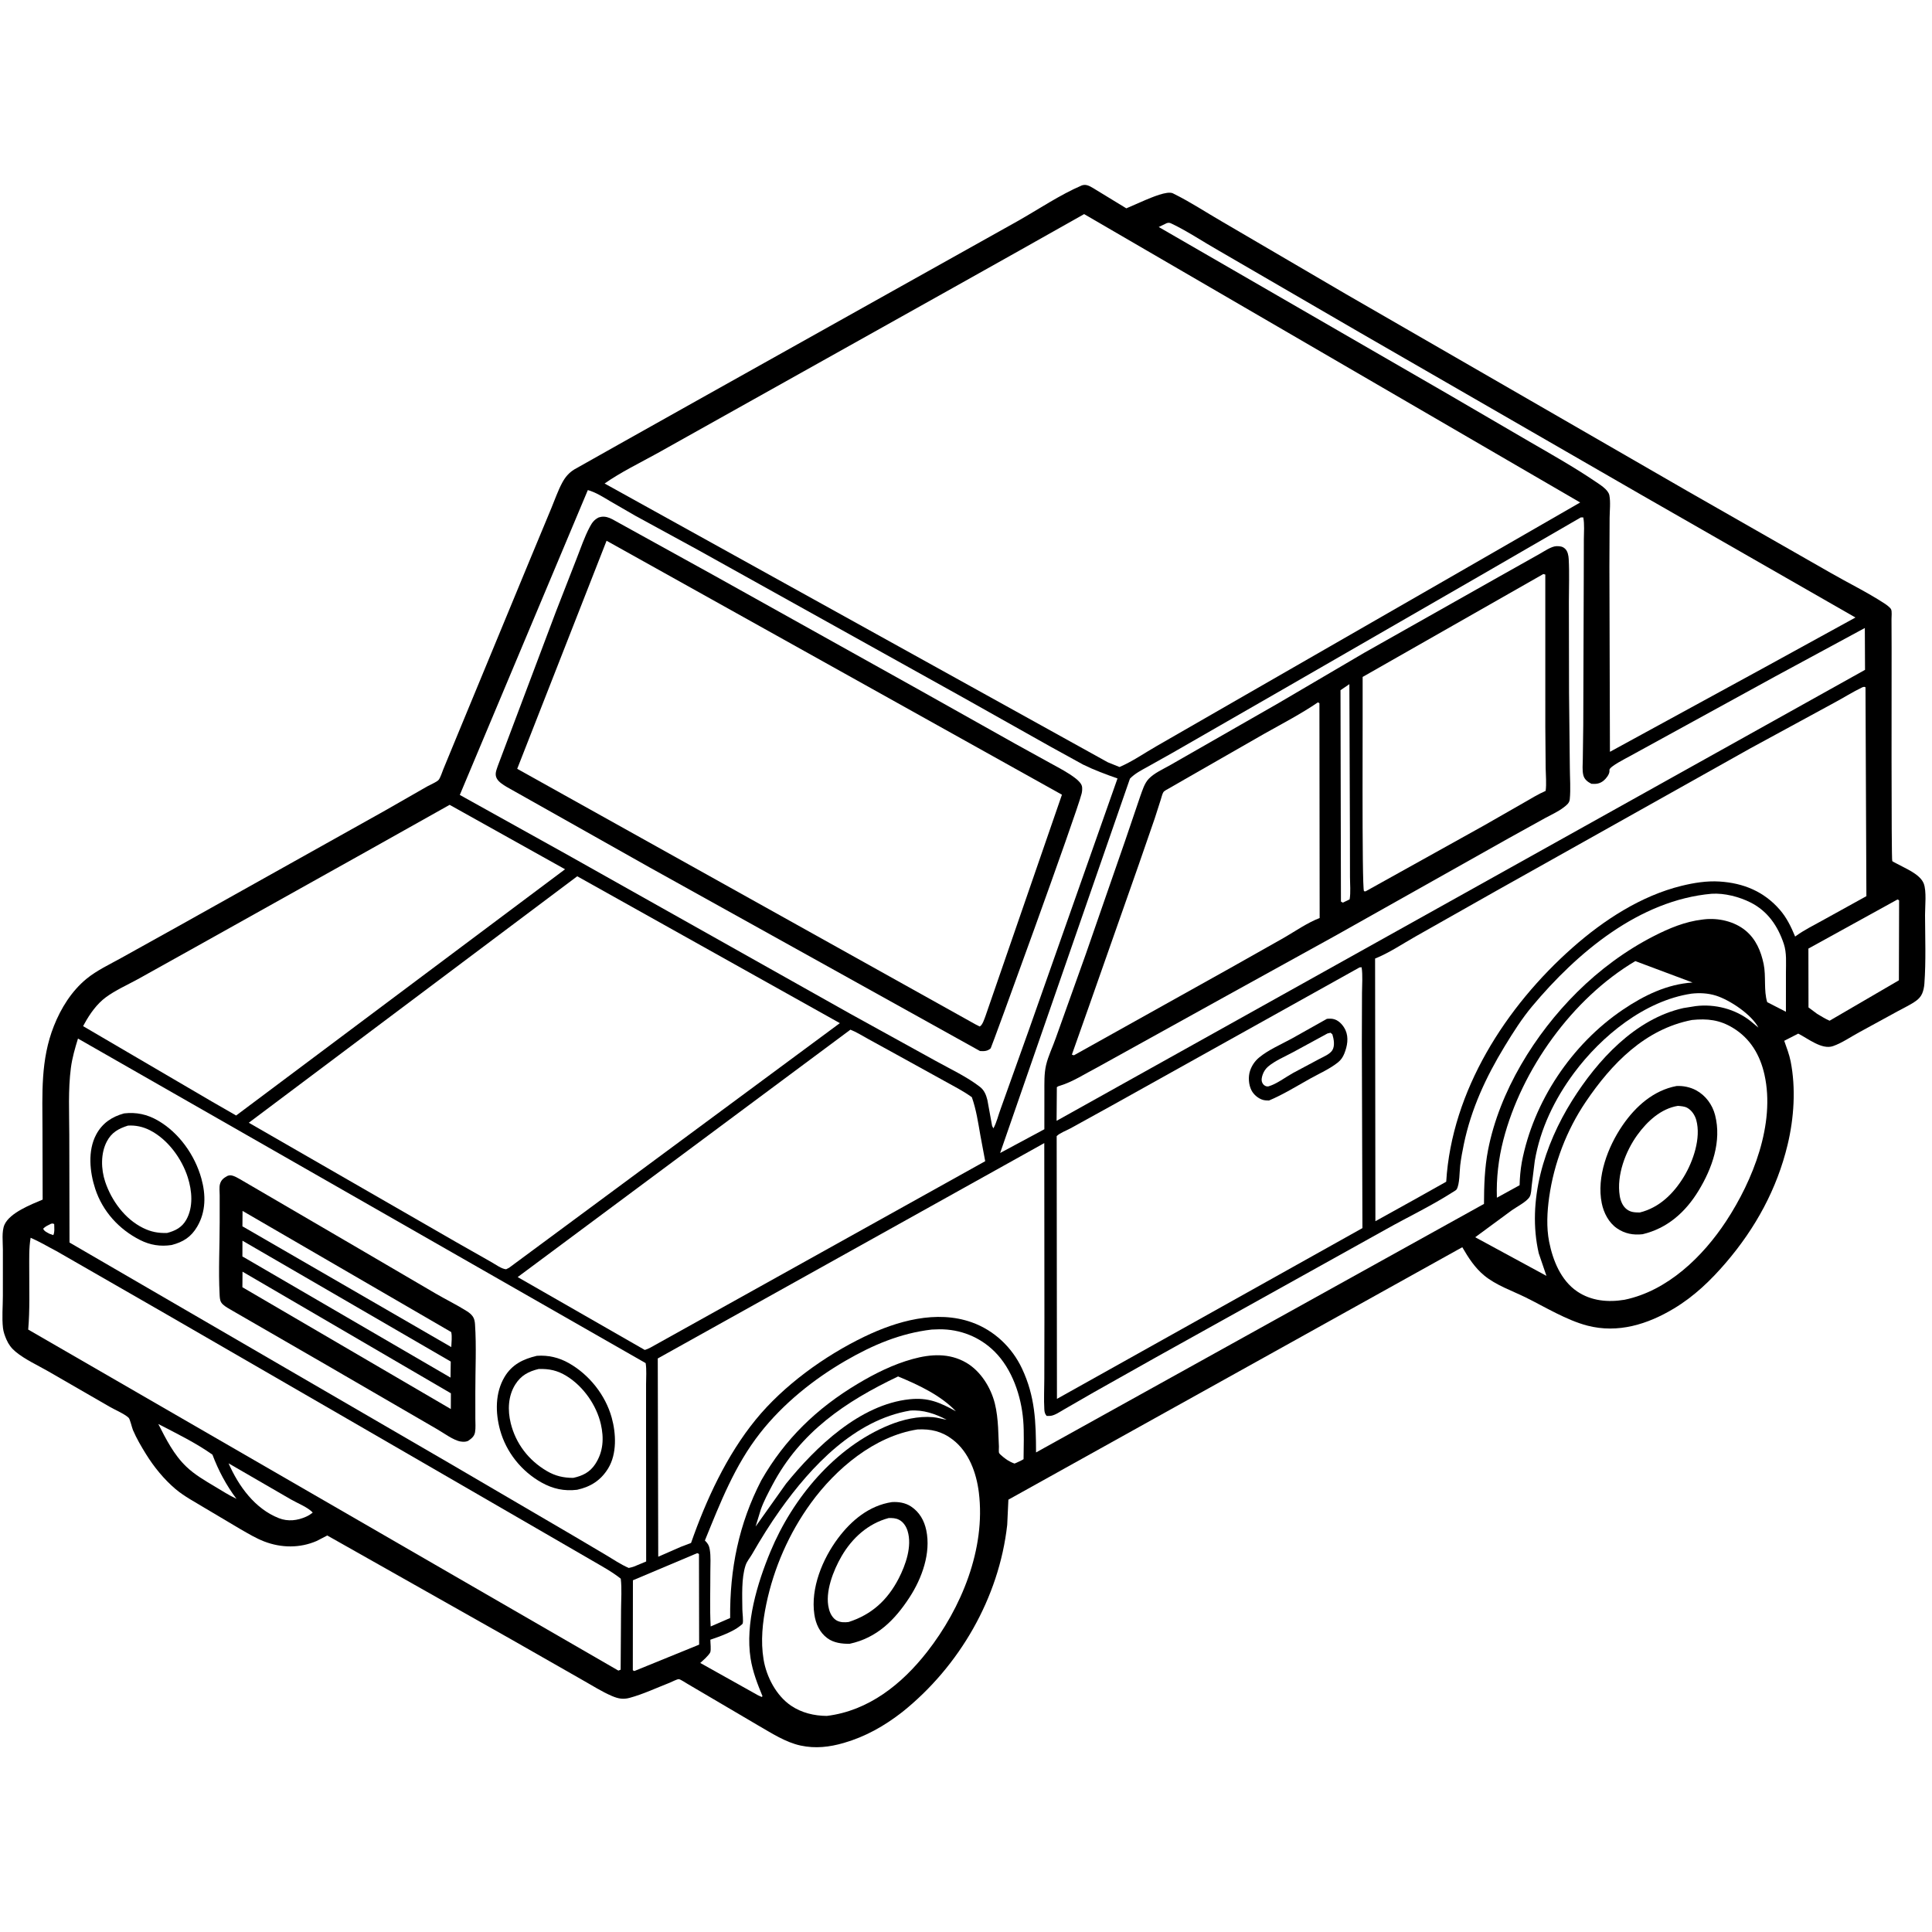 <svg version="1.1" xmlns="http://www.w3.org/2000/svg" style="display: block;" viewBox="0 0 2048 2048" width="1024" height="1024">
<path transform="translate(0,0)" fill="rgb(255,255,255)" d="M -0 -0 L 2048 0 L 2048 2048 L -0 2048 L -0 -0 z"/>
<path transform="translate(0,0)" fill="rgb(0,0,0)" d="M 1146.87 196.5 L 1148.43 196.132 C 1153 195.22 1158.13 199.081 1161.92 201.315 L 1193.96 220.847 L 1214.2 212.032 C 1220.37 209.515 1237.18 202.074 1243.24 204.909 L 1244.4 205.5 C 1261.99 214.172 1278.72 225.284 1295.74 235.098 L 1426.66 311.698 L 1789.47 520.974 L 1940.19 607.058 C 1959.17 617.985 1979.58 627.892 1997.87 639.858 C 1999.72 641.068 2003.81 644.049 2004.66 645.965 C 2005.69 648.27 2005.06 653.666 2005.07 656.247 L 2005.18 686.701 C 2005.23 705.718 2004.76 910.465 2005.87 912.773 C 2006.09 913.234 2010.19 915.222 2011.02 915.685 C 2019.82 920.591 2035.14 926.514 2039.17 936.418 C 2042.42 944.402 2040.59 961.003 2040.62 969.894 C 2040.72 993.928 2041.68 1018.78 2039.93 1042.75 C 2039.68 1046.2 2038.92 1050.19 2037.5 1053.36 C 2036.12 1056.43 2033.94 1058.83 2031.25 1060.81 C 2025.47 1065.06 2018.21 1068.3 2011.92 1071.81 L 1971.16 1094.08 C 1962.07 1098.94 1952.71 1105.59 1943 1108.94 C 1931.21 1113.01 1916.4 1100.77 1906.19 1095.68 L 1891.36 1103.29 C 1893.8 1110.36 1896.71 1117.74 1898.15 1125.07 C 1903.81 1153.73 1901.72 1185.31 1894.91 1213.56 C 1883.65 1260.36 1860.88 1301.89 1829.67 1338.34 C 1813.48 1357.26 1795.93 1374.13 1774.5 1387.03 C 1746.55 1403.85 1715.1 1413.66 1682.69 1405.22 C 1660.58 1399.46 1637.95 1385.54 1617.48 1375.42 C 1602.65 1368.09 1586.01 1362.58 1573.19 1351.96 C 1563.25 1343.73 1556.5 1333.14 1550.09 1322.1 L 1068.94 1589.71 L 1067.69 1616.38 C 1059.05 1693.79 1016.97 1766.43 956.484 1814.81 C 937.434 1829.63 917.687 1840.85 894.443 1847.59 C 879.204 1852 864.357 1853.73 848.682 1850.36 C 832.644 1846.91 817.805 1837.14 803.754 1829.07 L 728.712 1784.92 C 726.849 1783.9 721.202 1780.01 719.482 1779.97 C 717.702 1779.93 711.762 1783.04 709.812 1783.8 C 696.077 1789.16 681.707 1795.93 667.502 1799.78 C 660.572 1801.66 655.379 1800.67 648.795 1797.88 C 637.778 1793.2 626.984 1786.19 616.487 1780.34 L 542.678 1738.24 L 346.917 1627.69 L 335.684 1633.5 C 317.783 1641.25 298.022 1640.95 280 1633.99 C 271.29 1630.62 263.095 1625.66 255 1621.04 L 217.422 1598.74 C 206.98 1592.32 195.429 1586.37 186.079 1578.47 C 173.904 1568.18 163.155 1554.98 154.783 1541.46 C 149.741 1533.31 144.682 1524.72 140.926 1515.89 C 139.904 1513.48 137.798 1504.27 136.389 1502.93 C 131.958 1498.7 122.021 1494.59 116.402 1491.32 L 51.147 1453.66 C 39.882 1447.2 26.459 1441.11 16.5 1432.86 C 12.137 1429.24 9.099 1425.18 6.842 1419.98 C 5.159 1416.09 3.637 1411.94 3.156 1407.72 C 1.914 1396.81 3.039 1384.76 3.032 1373.73 L 3.056 1324.71 C 3.078 1316.92 1.6 1305.26 4.761 1298.22 C 10.505 1285.43 33.243 1276.7 45.22 1271.62 L 45.028 1197.43 C 44.964 1159.45 42.848 1123.63 57.148 1087.53 C 64.591 1068.74 75.808 1050.69 91.533 1037.71 C 102.434 1028.71 116.22 1022.33 128.556 1015.45 L 188.459 982.15 L 408.078 859.284 L 452.922 833.606 C 455.666 832.037 463.078 828.904 464.905 826.771 C 466.879 824.467 468.755 818.274 469.962 815.367 L 484.262 780.667 L 561.594 593.638 L 584.427 538.694 C 588.154 529.792 591.372 520.239 595.941 511.745 C 599.147 505.785 602.953 501.246 608.713 497.672 L 655.371 471.398 L 739.199 424.374 L 946.138 308.547 L 1078.62 234.455 C 1100.88 221.886 1123.4 206.575 1146.87 196.5 z"/>
<path transform="translate(0,0)" fill="rgb(255,255,255)" d="M 53.477 1297.5 C 55.568 1296.86 55.117 1296.71 57.444 1297.5 C 57.461 1301.07 58.129 1306.05 56.5 1309.28 L 52.5 1307.87 C 49.999 1306.45 46.906 1305.28 45.745 1302.5 C 47.917 1300.14 50.666 1298.94 53.477 1297.5 z"/>
<path transform="translate(0,0)" fill="rgb(255,255,255)" d="M 167.811 1509.51 C 186.937 1519.41 207.643 1529.53 225.198 1541.99 C 231.525 1558.79 239.873 1574.51 250.686 1588.83 C 242.679 1585.07 235.028 1580.11 227.424 1575.58 C 216.986 1569.36 206.406 1563.22 197.559 1554.78 C 184.286 1542.13 176.021 1525.6 167.811 1509.51 z"/>
<path transform="translate(0,0)" fill="rgb(255,255,255)" d="M 242.298 1551.19 L 308.281 1589.4 C 314.786 1593.2 326.715 1597.88 331.5 1603.43 L 327.996 1605.92 L 324.735 1607.64 C 315.452 1611.9 305.248 1613.13 295.567 1609.31 C 270.237 1599.33 252.969 1575.47 242.298 1551.19 z"/>
<path transform="translate(0,0)" fill="rgb(255,255,255)" d="M 1430.39 725.244 L 1430.96 882.527 L 1431.04 929.48 C 1431.05 937.139 1431.93 945.889 1430.67 953.361 L 1423.5 956.837 L 1421.45 955.707 L 1420.99 731.632 L 1430.39 725.244 z"/>
<path transform="translate(0,0)" fill="rgb(255,255,255)" d="M 951.999 1459.09 C 973.214 1467.85 997.385 1479.15 1013.29 1496.02 C 996.333 1486.62 983.931 1481.2 964.158 1483.28 C 911.563 1488.81 864.914 1533.65 833.186 1572.84 L 800.955 1618.22 L 806.508 1600.07 C 809.718 1591.1 814.398 1582.41 818.846 1574 C 848.568 1517.83 896.062 1485.8 951.999 1459.09 z"/>
<path transform="translate(0,0)" fill="rgb(255,255,255)" d="M 964.739 1495.28 C 978.638 1494.25 991.372 1498.66 1003.51 1505 C 998.595 1504.22 993.837 1502.66 988.859 1502.24 C 973.402 1500.96 956.968 1504.76 942.731 1510.55 C 885.023 1534.03 840.198 1588.2 816.719 1644.71 C 802.643 1678.58 789.87 1721.15 795.653 1758.04 C 797.838 1771.98 802.904 1785.03 808.268 1798 L 807.5 1798.86 L 803.476 1797.04 L 742.302 1762.8 L 747.449 1758.08 C 749.01 1756.52 752.251 1753.29 752.924 1751.41 C 753.915 1748.63 752.99 1741.42 753.011 1738.16 C 762.444 1734.97 776.473 1729.97 784.212 1723.78 C 784.701 1723.39 786.934 1721.75 787.183 1721.18 C 788.234 1718.78 786.967 1709.63 786.941 1706.28 C 786.832 1691.88 785.794 1673.03 790.35 1659.3 C 791.765 1655.03 794.991 1651.38 797.221 1647.5 C 806.506 1631.37 816.232 1615.69 827.028 1600.52 C 860.098 1554.06 906.028 1505.23 964.739 1495.28 z"/>
<path transform="translate(0,0)" fill="rgb(255,255,255)" d="M 738.859 1646.5 C 740.276 1646.59 739.537 1646.37 740.948 1647.5 L 741.117 1743.39 L 672.5 1771.34 C 671.597 1771.1 672.193 1771.3 670.811 1770.5 L 670.918 1675.16 L 738.859 1646.5 z"/>
<path transform="translate(0,0)" fill="rgb(255,255,255)" d="M 1792.99 1053.32 C 1801.74 1052.32 1810.59 1052.77 1819.02 1055.42 C 1833.87 1060.1 1856.79 1075.5 1864.01 1089.33 L 1855.77 1082.48 C 1839.62 1069.58 1817.76 1063.96 1797.36 1066.53 L 1784.42 1068.6 C 1733.23 1080.09 1693.32 1123.93 1666.51 1166.67 C 1636.89 1213.89 1618.44 1273.14 1631.13 1328.53 L 1639.28 1352.47 L 1563.78 1311.52 L 1602.71 1282.86 C 1607.84 1279.24 1618.36 1273.88 1621.42 1268.77 C 1623.24 1265.73 1623.27 1260.38 1623.67 1256.84 L 1626.92 1230.66 C 1632.7 1196.49 1647.95 1165.09 1668.53 1137.38 C 1697.63 1098.2 1743.52 1060.72 1792.99 1053.32 z"/>
<path transform="translate(0,0)" fill="rgb(255,255,255)" d="M 2011.38 953.5 C 2012.47 953.789 2011.85 953.538 2013.14 954.5 L 2012.9 1039.17 L 1939.44 1082.01 C 1934.82 1079.96 1930.58 1077.33 1926.25 1074.74 L 1917.08 1067.93 L 1916.98 1005.54 L 2011.38 953.5 z"/>
<path transform="translate(0,0)" fill="rgb(255,255,255)" d="M 1733.5 1018.81 L 1794.17 1041.51 C 1767.19 1043.22 1742.64 1055.24 1720.46 1070.21 C 1666.04 1106.93 1625.38 1167.78 1613.16 1232.13 C 1611.75 1240.28 1611.04 1248.1 1610.85 1256.37 L 1586.76 1269.63 C 1586.06 1249.13 1588.47 1228.32 1593.59 1208.46 C 1612.86 1133.74 1666.64 1058.45 1733.5 1018.81 z"/>
<path transform="translate(0,0)" fill="rgb(255,255,255)" d="M 987.656 1409.39 L 995.67 1409.1 C 1017.85 1408.93 1038.66 1417.16 1054.39 1432.83 C 1072.93 1451.29 1082.54 1479.83 1084.64 1505.48 C 1085.75 1519.06 1085.07 1533.18 1085.02 1546.81 C 1081.98 1548.64 1078.75 1550 1075.51 1551.43 C 1072.87 1550.61 1070.55 1549.4 1068.2 1547.95 C 1066.16 1546.69 1059.99 1542.09 1059.02 1540.13 C 1058.6 1539.28 1058.92 1534.53 1058.89 1533.35 L 1058.02 1513 C 1057.5 1504.59 1056.62 1495.93 1054.57 1487.74 C 1050.32 1470.79 1039.51 1453.37 1024.16 1444.46 C 1006.33 1434.12 986.73 1435.31 967.496 1440.6 C 946.881 1446.26 927.289 1456.04 909 1467 C 865.819 1492.85 832.042 1525.41 806.975 1569.28 C 783.127 1615.43 773.479 1663.53 773.992 1715.16 L 753.353 1724.11 C 752.271 1704.93 753.068 1685.3 752.992 1666.07 C 752.961 1658.36 753.663 1649.89 752.343 1642.33 C 751.676 1638.52 750.572 1636.45 747.874 1633.67 L 747.209 1633 C 763.574 1592.9 778.761 1553.46 805.835 1518.97 C 830.093 1488.07 862.317 1462.13 896.175 1442.52 C 924.977 1425.84 954.31 1413.28 987.656 1409.39 z"/>
<path transform="translate(0,0)" fill="rgb(255,255,255)" d="M 1236.89 236.5 C 1239.21 235.991 1239.72 236.015 1242 237.099 C 1258.93 245.152 1275.55 256.433 1291.96 265.697 L 1441.1 352.299 L 1741 525.209 L 1966.85 654.592 L 1870.66 707.399 L 1706.6 796.95 L 1706.03 600.571 L 1706.25 549.081 C 1706.3 541.548 1707.43 532.297 1705.98 525 C 1704.79 519.043 1696.19 513.856 1691.39 510.6 C 1668.83 495.278 1644.6 481.663 1621 467.982 L 1534.75 417.683 L 1228.31 240.626 L 1236.89 236.5 z"/>
<path transform="translate(0,0)" fill="rgb(255,255,255)" d="M 1636 608.5 L 1638.08 609.047 L 1638.1 770.514 L 1638.46 814.093 C 1638.58 821.932 1639.46 830.636 1638.45 838.379 C 1630.28 841.915 1622.78 846.677 1615.04 851.045 L 1572.64 875.307 L 1447.5 944.906 L 1445.88 944.695 C 1443.44 941.346 1444.74 740.759 1444.46 717.574 L 1636 608.5 z"/>
<path transform="translate(0,0)" fill="rgb(255,255,255)" d="M 1397.11 744.5 L 1398.64 745.5 L 1398.89 973.136 C 1385.77 978.181 1372.87 987.219 1360.68 994.258 L 1304.27 1026.08 L 1138.5 1118.61 C 1137.28 1118.4 1138.04 1118.57 1136.24 1117.95 L 1154.81 1065.41 L 1207.3 916.033 L 1224.1 867.462 L 1230.52 847.444 C 1231.22 845.367 1232.06 841.508 1233.23 839.744 C 1234.26 838.193 1237.75 836.537 1239.3 835.644 L 1256.09 825.981 L 1340.09 777.862 C 1359.2 767.096 1378.99 756.867 1397.11 744.5 z"/>
<path transform="translate(0,0)" fill="rgb(255,255,255)" d="M 972.528 1515.28 C 986.864 1514.58 998.461 1517.24 1010 1526.11 C 1027.11 1539.26 1035.03 1561.27 1037.61 1582.01 C 1045.04 1641.92 1019.08 1704.63 982.749 1751.08 C 955.93 1785.37 920.671 1813.53 876.507 1818.94 C 863.028 1818.84 849.732 1815.69 838.481 1808.05 C 822.84 1797.42 812.474 1777.51 809.426 1759.15 C 806.18 1739.59 808.29 1719.7 812.304 1700.42 C 820.286 1662.07 836.516 1625.06 859.568 1593.34 C 886.035 1556.91 926.862 1522.41 972.528 1515.28 z"/>
<path transform="translate(0,0)" fill="rgb(0,0,0)" d="M 945.441 1592.29 C 952.525 1591.86 959.658 1592.95 965.665 1596.9 C 974.626 1602.79 979.701 1611.76 981.885 1622.12 C 986.979 1646.3 977.308 1673.01 964.257 1693.1 C 948.496 1717.35 929.597 1736.3 900.585 1742.5 C 892.406 1742.56 883.882 1741.57 877.088 1736.59 C 868.851 1730.55 864.72 1721.28 863.256 1711.41 C 859.125 1683.52 871.831 1652.7 888.311 1630.63 C 902.489 1611.65 921.492 1595.89 945.441 1592.29 z"/>
<path transform="translate(0,0)" fill="rgb(255,255,255)" d="M 942.004 1609.19 C 945.939 1609.12 949.414 1609.19 953 1611.01 C 957.576 1613.32 960.597 1618.06 962.075 1622.85 C 967.064 1639.04 960.046 1658.91 952.636 1673.28 C 940.844 1696.15 923.973 1711.56 899.598 1719.39 C 895.448 1719.92 890.764 1719.9 887 1717.84 C 882.897 1715.6 880.125 1710.77 878.94 1706.38 L 878.626 1705.13 C 874.165 1687.86 883.473 1664.51 892.054 1649.73 C 903.299 1630.37 920.174 1615.04 942.004 1609.19 z"/>
<path transform="translate(0,0)" fill="rgb(255,255,255)" d="M 1793.59 1081.22 C 1809.92 1079.59 1822.9 1081.03 1837.05 1089.64 C 1855.49 1100.86 1865.81 1118.46 1870.43 1139.26 C 1882.03 1191.44 1858.14 1251.25 1829.93 1294.25 C 1805.09 1332.13 1767.61 1368.43 1722.01 1377.81 C 1704.56 1380.69 1686.81 1379.11 1671.84 1368.98 C 1654.58 1357.29 1646.08 1336.07 1642.16 1316.35 C 1639.14 1301.16 1640.03 1284.31 1642.18 1269.1 C 1647.26 1233.11 1660.65 1198.05 1681.02 1167.92 C 1708.36 1127.5 1743.81 1090.84 1793.59 1081.22 z"/>
<path transform="translate(0,0)" fill="rgb(0,0,0)" d="M 1777.16 1151.23 C 1784.12 1150.82 1791.84 1152.44 1797.97 1155.76 C 1808.07 1161.24 1815.21 1170.99 1818.06 1182.04 C 1825.2 1209.78 1814.93 1238.56 1800.56 1262.16 C 1786.66 1284.99 1767.44 1302.1 1741.21 1308.33 C 1731.32 1309.43 1722.38 1307.79 1714.03 1302.05 C 1705.33 1296.08 1699.97 1285.62 1697.92 1275.45 C 1692.28 1247.57 1704.34 1215.73 1719.95 1192.95 C 1733.67 1172.92 1752.75 1155.82 1777.16 1151.23 z"/>
<path transform="translate(0,0)" fill="rgb(255,255,255)" d="M 1778.63 1172.26 C 1781.84 1172.55 1785.62 1172.74 1788.5 1174.32 C 1793.3 1176.96 1796.69 1182.15 1798.12 1187.33 C 1803.36 1206.32 1794.81 1231.11 1784.98 1247.32 C 1774.13 1265.22 1758.92 1280.22 1738.21 1285.3 C 1732.96 1285.19 1728.71 1285.19 1724.41 1281.89 C 1720.02 1278.54 1717.84 1272.93 1716.99 1267.64 C 1713.49 1245.82 1723.08 1220.4 1735.79 1202.91 C 1746.2 1188.58 1760.69 1175.17 1778.63 1172.26 z"/>
<path transform="translate(0,0)" fill="rgb(255,255,255)" d="M 1675.72 548.5 L 1678.33 548.481 C 1679.77 555.796 1678.95 564.331 1678.94 571.795 L 1678.84 613.713 L 1678.31 768.891 L 1677.84 804.799 C 1677.78 810.103 1677.1 816.63 1678.39 821.725 C 1679.53 826.259 1683.05 828.904 1687 830.87 C 1692.08 831.239 1695.84 830.802 1699.92 827.496 C 1702.43 825.46 1705.99 820.99 1706.09 817.669 L 1706.08 816 C 1706.62 812.297 1723.75 803.806 1727.76 801.539 L 1882 716.952 L 1976.8 665.698 L 1977.01 710.066 L 1120.03 1188.12 L 1120.3 1152.43 C 1122.3 1151.23 1121.47 1151.55 1123.5 1150.94 C 1137.32 1146.75 1150.12 1138.22 1162.95 1131.6 L 1300.94 1055.18 L 1415.11 992.142 L 1599.32 888.548 L 1637.71 867.282 C 1644.19 863.742 1651.67 860.423 1657.5 855.933 C 1660.63 853.524 1663.63 851.34 1664.02 847.283 C 1665.1 836.341 1664.13 824.57 1664.09 813.506 L 1663.25 734.385 L 1663.08 637.733 C 1663.06 622.76 1663.73 607.425 1662.89 592.514 C 1662.68 588.913 1661.89 584.464 1659.19 581.821 C 1656.52 579.212 1653.56 578.908 1650 578.962 C 1644.55 579.045 1636.79 584.536 1632.1 587.115 L 1589.07 611.303 L 1446 692.064 L 1355.23 745.356 L 1268.72 794.876 L 1239.6 811.547 C 1232.37 815.609 1223.6 819.477 1217.79 825.5 C 1213.09 830.379 1211.07 837.699 1208.76 843.924 L 1192.75 891.071 L 1151.13 1011 L 1119.16 1100.43 C 1115.9 1109.83 1111.13 1119.43 1108.88 1129.08 C 1106.73 1138.29 1107.13 1148.08 1107.09 1157.5 L 1107.06 1197.05 L 1060.18 1222.23 L 1197.79 825.399 C 1203.07 819.923 1209.69 816.615 1216.26 812.97 L 1243 797.964 L 1358.92 731.338 L 1568.86 610.332 L 1675.72 548.5 z"/>
<path transform="translate(0,0)" fill="rgb(255,255,255)" d="M 32.458 1312.09 C 41.921 1316.15 50.68 1321.48 59.816 1326.2 L 175.641 1392.76 L 368.078 1504 L 577.444 1625.16 L 627.596 1654.21 C 637.963 1660.27 648.615 1665.96 658.026 1673.46 C 659.319 1684.15 658.371 1695.78 658.337 1706.56 L 657.912 1769.96 L 655.5 1770.9 L 29.905 1409.4 C 31.718 1388.38 30.939 1366.96 30.997 1345.87 C 31.029 1334.58 30.568 1323.26 32.458 1312.09 z"/>
<path transform="translate(0,0)" fill="rgb(255,255,255)" d="M 476.623 853.158 L 598.982 921.457 L 250.314 1182.48 L 224.433 1167.59 L 88.087 1087.75 L 89.659 1084.91 C 95.266 1074.68 102.666 1064.22 112.129 1057.22 C 122.34 1049.67 134.955 1044.09 146.109 1037.98 L 207 1004.05 L 387.304 903.281 L 476.623 853.158 z"/>
<path transform="translate(0,0)" fill="rgb(255,255,255)" d="M 901.476 1091.5 C 907.986 1094.06 914.126 1097.98 920.264 1101.34 L 954.628 1120.23 L 1000.91 1145.78 C 1010.82 1151.28 1020.97 1156.42 1030.19 1163.06 C 1034.84 1176.16 1036.85 1189.88 1039.23 1203.52 L 1044.36 1230.91 L 689.323 1428.59 C 687.378 1429.63 685.616 1430.37 683.5 1431 L 548.749 1353.76 L 901.476 1091.5 z"/>
<path transform="translate(0,0)" fill="rgb(255,255,255)" d="M 1974.3 728.5 C 1976.58 727.95 1975.52 727.887 1977.5 728.472 L 1978.45 949.975 L 1931.85 975.723 C 1922.55 980.905 1912.84 985.672 1904.17 991.875 L 1902.92 992.775 C 1898.65 982.505 1894.11 972.989 1886.78 964.5 C 1869.98 945.044 1848.12 936.045 1822.78 934.461 C 1809.23 933.613 1795.61 935.801 1782.48 939.028 C 1739.5 949.594 1699.92 975.402 1667.02 1004.48 C 1596.19 1067.07 1538.92 1156.3 1533.05 1252.67 L 1499.65 1271.4 L 1457.98 1294.52 L 1457.65 1016.11 C 1472.42 1010.21 1486.74 1000.51 1500.59 992.678 L 1586.17 944.283 L 1855.5 793.242 L 1943.79 745.252 C 1954.04 739.793 1963.82 733.517 1974.3 728.5 z"/>
<path transform="translate(0,0)" fill="rgb(255,255,255)" d="M 1814.37 947.421 C 1827.97 946.56 1843.65 950.605 1855.71 956.695 C 1873.85 965.855 1884.57 981.592 1890.9 1000.5 C 1894.11 1010.08 1893.17 1020.91 1893.17 1030.93 L 1893.15 1072.5 L 1873.31 1062.34 C 1869.47 1050.02 1872.23 1034.81 1869.54 1021.9 C 1866.68 1008.22 1861.32 995.425 1850.25 986.345 C 1838.38 976.619 1821.45 972.835 1806.38 974.557 L 1804.5 974.793 C 1786.21 976.948 1769.47 983.946 1753.19 992.259 C 1723.24 1007.56 1695.67 1028.02 1671.8 1051.7 C 1627 1096.14 1589.48 1156.89 1577.39 1219.11 C 1573.72 1237.98 1573.16 1257.03 1573.09 1276.19 L 1098.25 1539.64 C 1098.14 1507.36 1097.34 1480.53 1083.41 1450.8 C 1072.81 1428.19 1053.76 1410.17 1030.19 1401.75 C 992.716 1388.35 950.787 1400.3 916.312 1416.91 C 874.133 1437.24 830.684 1468.54 800.958 1505.05 C 770.231 1542.79 748.498 1589.91 732.551 1635.58 L 721.731 1639.7 L 697.757 1650.19 L 697.258 1440.02 L 1106.98 1211.72 L 1107.13 1397.27 L 1107.01 1461.58 C 1107 1472.27 1106.4 1483.34 1107.03 1494 C 1107.21 1497 1107.6 1498.66 1109.5 1500.96 L 1113.4 1500.9 C 1118.28 1500.4 1123.92 1496.32 1128.17 1493.92 L 1159.61 1475.81 L 1225.61 1438.68 L 1469.58 1302.91 C 1492.56 1290 1516.98 1278.41 1539.17 1264.23 C 1540.25 1263.53 1543.52 1261.78 1544.12 1260.76 C 1547.4 1255.16 1547.08 1242.05 1547.87 1235.4 C 1548.76 1227.91 1550.2 1220.3 1551.73 1212.9 C 1559.49 1175.5 1575.2 1141.68 1594.95 1109.23 C 1603.83 1094.63 1613.18 1079.84 1624.15 1066.72 C 1671.8 1009.75 1737.71 954.246 1814.37 947.421 z"/>
<path transform="translate(0,0)" fill="rgb(255,255,255)" d="M 1441.18 1025.5 L 1443.38 1025.35 C 1444.68 1034.02 1443.81 1043.65 1443.78 1052.48 L 1443.61 1104.14 L 1444.23 1301.84 L 1120.41 1482.86 L 1120.12 1204.31 C 1123.72 1200.84 1130.29 1198.55 1134.81 1196.06 L 1178.37 1172.03 L 1441.18 1025.5 z"/>
<path transform="translate(0,0)" fill="rgb(0,0,0)" d="M 1406.58 1080.02 C 1409.58 1079.7 1412.2 1079.66 1415.09 1080.69 C 1420.03 1082.45 1424.19 1087.37 1426.29 1092.04 C 1429.85 1099.97 1428.17 1109.02 1425.05 1116.78 C 1423.5 1120.65 1421.47 1123.64 1418.21 1126.25 C 1409.77 1133 1398.6 1137.96 1389.14 1143.21 C 1374.78 1151.17 1360.32 1160.25 1345.18 1166.59 C 1343.13 1166.52 1340.99 1166.53 1339 1165.99 C 1333.95 1164.6 1329.01 1160.47 1326.63 1155.84 C 1323.56 1149.87 1322.99 1141.36 1325.13 1135 C 1327 1129.47 1330.22 1124.76 1334.7 1121.03 C 1344.41 1112.92 1358.48 1106.9 1369.64 1100.76 L 1406.58 1080.02 z"/>
<path transform="translate(0,0)" fill="rgb(255,255,255)" d="M 1407.21 1095.5 L 1410.5 1094.75 L 1412.39 1096.5 C 1413.92 1101.5 1415.29 1108.8 1412.19 1113.5 C 1409.48 1117.61 1402.81 1120.27 1398.52 1122.55 L 1370.62 1137.45 C 1362.4 1142.02 1353.47 1149.02 1344.5 1151.64 L 1342.75 1151.62 C 1340.48 1151.13 1338.83 1149.61 1337.96 1147.5 C 1336.84 1144.78 1337.61 1141.66 1338.54 1139.01 C 1339.66 1135.8 1341.67 1132.81 1344.27 1130.6 C 1351.62 1124.34 1362.53 1119.82 1371.03 1115.19 L 1407.21 1095.5 z"/>
<path transform="translate(0,0)" fill="rgb(255,255,255)" d="M 611.896 928.886 L 890.285 1084.57 L 539.635 1343.9 L 536.5 1345.48 C 531.697 1345.13 525.382 1340.41 521.187 1338.05 L 483.348 1316.57 L 263.738 1190.15 L 611.896 928.886 z"/>
<path transform="translate(0,0)" fill="rgb(255,255,255)" d="M 82.669 1100.93 L 684.431 1444.97 C 685.555 1452.13 684.865 1460.18 684.865 1467.44 L 684.849 1509.62 L 684.96 1655.24 L 672.251 1660.52 C 670.45 1661.26 668.389 1661.62 666.5 1662.1 C 658.053 1658.43 650.122 1653.06 642.22 1648.32 L 606.989 1627.48 L 477.102 1551.48 L 73.684 1317.14 L 73.45 1203.18 C 73.402 1179.72 72.11 1155.3 75.148 1132 C 76.522 1121.46 79.54 1111.05 82.669 1100.93 z"/>
<path transform="translate(0,0)" fill="rgb(0,0,0)" d="M 131.514 1180.25 C 144.515 1178.75 156.017 1181.24 167.406 1187.81 C 189.825 1200.75 206.653 1224.6 213.5 1249.39 C 218.246 1266.56 218.337 1284.38 209.105 1300.17 C 202.571 1311.34 194.151 1316.59 181.941 1319.77 C 170.087 1321.57 159.209 1319.9 148.436 1314.44 C 126.087 1303.14 108.805 1284.11 100.955 1260.24 C 95.07 1242.34 92.796 1219.63 102.057 1202.5 C 108.555 1190.48 118.657 1183.79 131.514 1180.25 z"/>
<path transform="translate(0,0)" fill="rgb(255,255,255)" d="M 135.612 1193.19 C 143.782 1192.67 151.59 1194.39 158.9 1198.1 C 177.787 1207.7 192.708 1228.1 199.046 1248.05 C 203.585 1262.33 205.085 1279.39 197.495 1292.94 C 192.868 1301.2 185.738 1304.76 177.004 1307.03 C 167.46 1307.22 160.183 1305.91 151.515 1301.62 C 132.311 1292.1 118.195 1272.71 111.5 1252.72 C 107.045 1239.42 106.596 1222.68 113.244 1210.02 C 118.328 1200.34 125.694 1196.39 135.612 1193.19 z"/>
<path transform="translate(0,0)" fill="rgb(0,0,0)" d="M 569.1 1437.22 C 581.225 1436.37 592.418 1438.99 603 1444.97 C 624.592 1457.17 641.84 1478.85 648.452 1502.82 C 653.072 1519.56 654.089 1541.06 644.747 1556.43 C 637.006 1569.16 626.165 1576.05 611.812 1579.22 C 598.066 1580.87 586.072 1578.26 574.043 1571.54 C 552.795 1559.65 536.588 1539.44 530.11 1515.93 C 525.035 1497.51 524.8 1476.51 534.806 1459.67 C 542.741 1446.33 554.615 1440.65 569.1 1437.22 z"/>
<path transform="translate(0,0)" fill="rgb(255,255,255)" d="M 571.005 1451.18 C 582.285 1450.89 590.826 1452.66 600.565 1458.64 C 618.298 1469.52 632.332 1489.49 636.941 1509.72 C 640.311 1524.5 639.586 1538.88 630.986 1552 C 625.288 1560.69 617.448 1564.52 607.644 1566.61 C 597.233 1566.6 588.578 1564.6 579.595 1559.31 C 560.371 1548 546.753 1530.36 541.392 1508.62 C 538.019 1494.95 538.54 1479.86 546.199 1467.65 C 552.254 1457.99 560.274 1453.77 571.005 1451.18 z"/>
<path transform="translate(0,0)" fill="rgb(0,0,0)" d="M 241.135 1246.5 C 242.162 1246.18 242.877 1245.89 244.01 1245.89 C 247.825 1245.89 252.692 1249.11 256 1250.93 L 376.665 1321.38 L 461.349 1370.94 C 472.404 1377.41 484.168 1383.1 494.955 1389.94 C 497.377 1391.48 499.391 1393.09 501.094 1395.41 C 502.804 1397.75 503.333 1400.87 503.526 1403.69 C 505.147 1427.39 503.817 1452.22 503.865 1476.04 L 503.888 1503.84 C 503.884 1508.45 504.361 1513.71 503.561 1518.21 C 502.747 1522.8 499.666 1525.04 496.014 1527.5 C 493.407 1528.53 491.163 1528.45 488.447 1528.08 C 480.897 1527.05 469.439 1518.39 462.466 1514.5 L 345.788 1446.79 L 243.506 1387.73 C 240.418 1385.85 236.448 1383.72 234.492 1380.61 C 232.972 1378.19 232.913 1374.6 232.768 1371.8 C 231.464 1346.66 232.894 1320.9 232.869 1295.7 L 232.868 1267.01 C 232.877 1263.57 232.267 1258.48 233.165 1255.24 C 234.435 1250.65 237.141 1248.71 241.135 1246.5 z"/>
<path transform="translate(0,0)" fill="rgb(255,255,255)" d="M 257.012 1315.19 L 477.811 1443.3 L 477.572 1460.31 L 258.05 1332.5 L 256.957 1331.97 L 257.012 1315.19 z"/>
<path transform="translate(0,0)" fill="rgb(255,255,255)" d="M 257.111 1283.62 L 478.292 1412.04 C 479.414 1416.83 478.51 1423.02 478.375 1427.97 L 258.065 1300.56 L 256.984 1300.04 L 257.111 1283.62 z"/>
<path transform="translate(0,0)" fill="rgb(255,255,255)" d="M 257.077 1348.03 L 477.97 1476.96 L 477.895 1493.63 L 256.949 1364.52 L 257.077 1348.03 z"/>
<path transform="translate(0,0)" fill="rgb(255,255,255)" d="M 623.135 519.494 C 631.672 521.915 639.102 526.766 646.677 531.236 L 673.299 546.634 L 739.725 582.863 L 1020.85 739.36 L 1113.62 791.505 L 1148.13 810.5 C 1159.96 816.338 1172.18 820.832 1184.6 825.195 L 1090.71 1091.61 L 1060.85 1175.1 C 1058.29 1181.79 1056.51 1190.02 1053.03 1196.12 L 1051.68 1193.5 L 1046.68 1166.11 C 1045.37 1160.73 1043.36 1155.71 1038.89 1152.22 C 1025.26 1141.56 1007.19 1133.1 991.933 1124.64 L 901.097 1074.53 L 599.928 905.242 L 487.41 842.656 L 623.135 519.494 z"/>
<path transform="translate(0,0)" fill="rgb(0,0,0)" d="M 634.656 548.5 L 637.302 547.868 C 641.514 547.213 645.342 548.505 649.038 550.404 L 757 610.044 L 972.459 730.216 L 1076.54 788.628 L 1113.82 809.194 C 1122.83 814.156 1132.41 819 1140.49 825.38 C 1143.07 827.417 1146.84 830.969 1147.09 834.479 C 1147.26 836.881 1147.12 839.04 1146.53 841.381 C 1140.9 863.582 1050.96 1110.58 1050.16 1111.3 C 1046.8 1114.34 1043.13 1114.45 1038.84 1114.14 L 688.609 919.49 L 537 834.095 C 533.403 831.886 528.729 829.072 526.663 825.289 C 524.154 820.696 526.144 816.65 527.635 812.044 L 589.356 648.243 L 611.149 592.365 C 615.519 581.237 619.586 569.09 625.209 558.554 C 627.713 553.862 629.865 550.937 634.656 548.5 z"/>
<path transform="translate(0,0)" fill="rgb(255,255,255)" d="M 642.992 573.214 L 1125.7 842.418 L 1044.72 1076.86 C 1043.5 1080.01 1041.51 1086.8 1038.5 1088.12 L 1034.45 1086.09 L 548.26 814.974 L 642.992 573.214 z"/>
<path transform="translate(0,0)" fill="rgb(255,255,255)" d="M 1149.22 226.957 L 1675.04 532.652 L 1538.33 611.359 L 1320.28 736.688 L 1226.34 790.728 C 1213.26 798.19 1200.57 807.128 1186.73 813.072 L 1174.26 808.031 L 640.901 512.536 C 658.219 500.411 678.177 490.778 696.702 480.538 L 780.995 433.356 L 1012.09 304.042 L 1081.37 265.19 L 1149.22 226.957 z"/>
</svg>